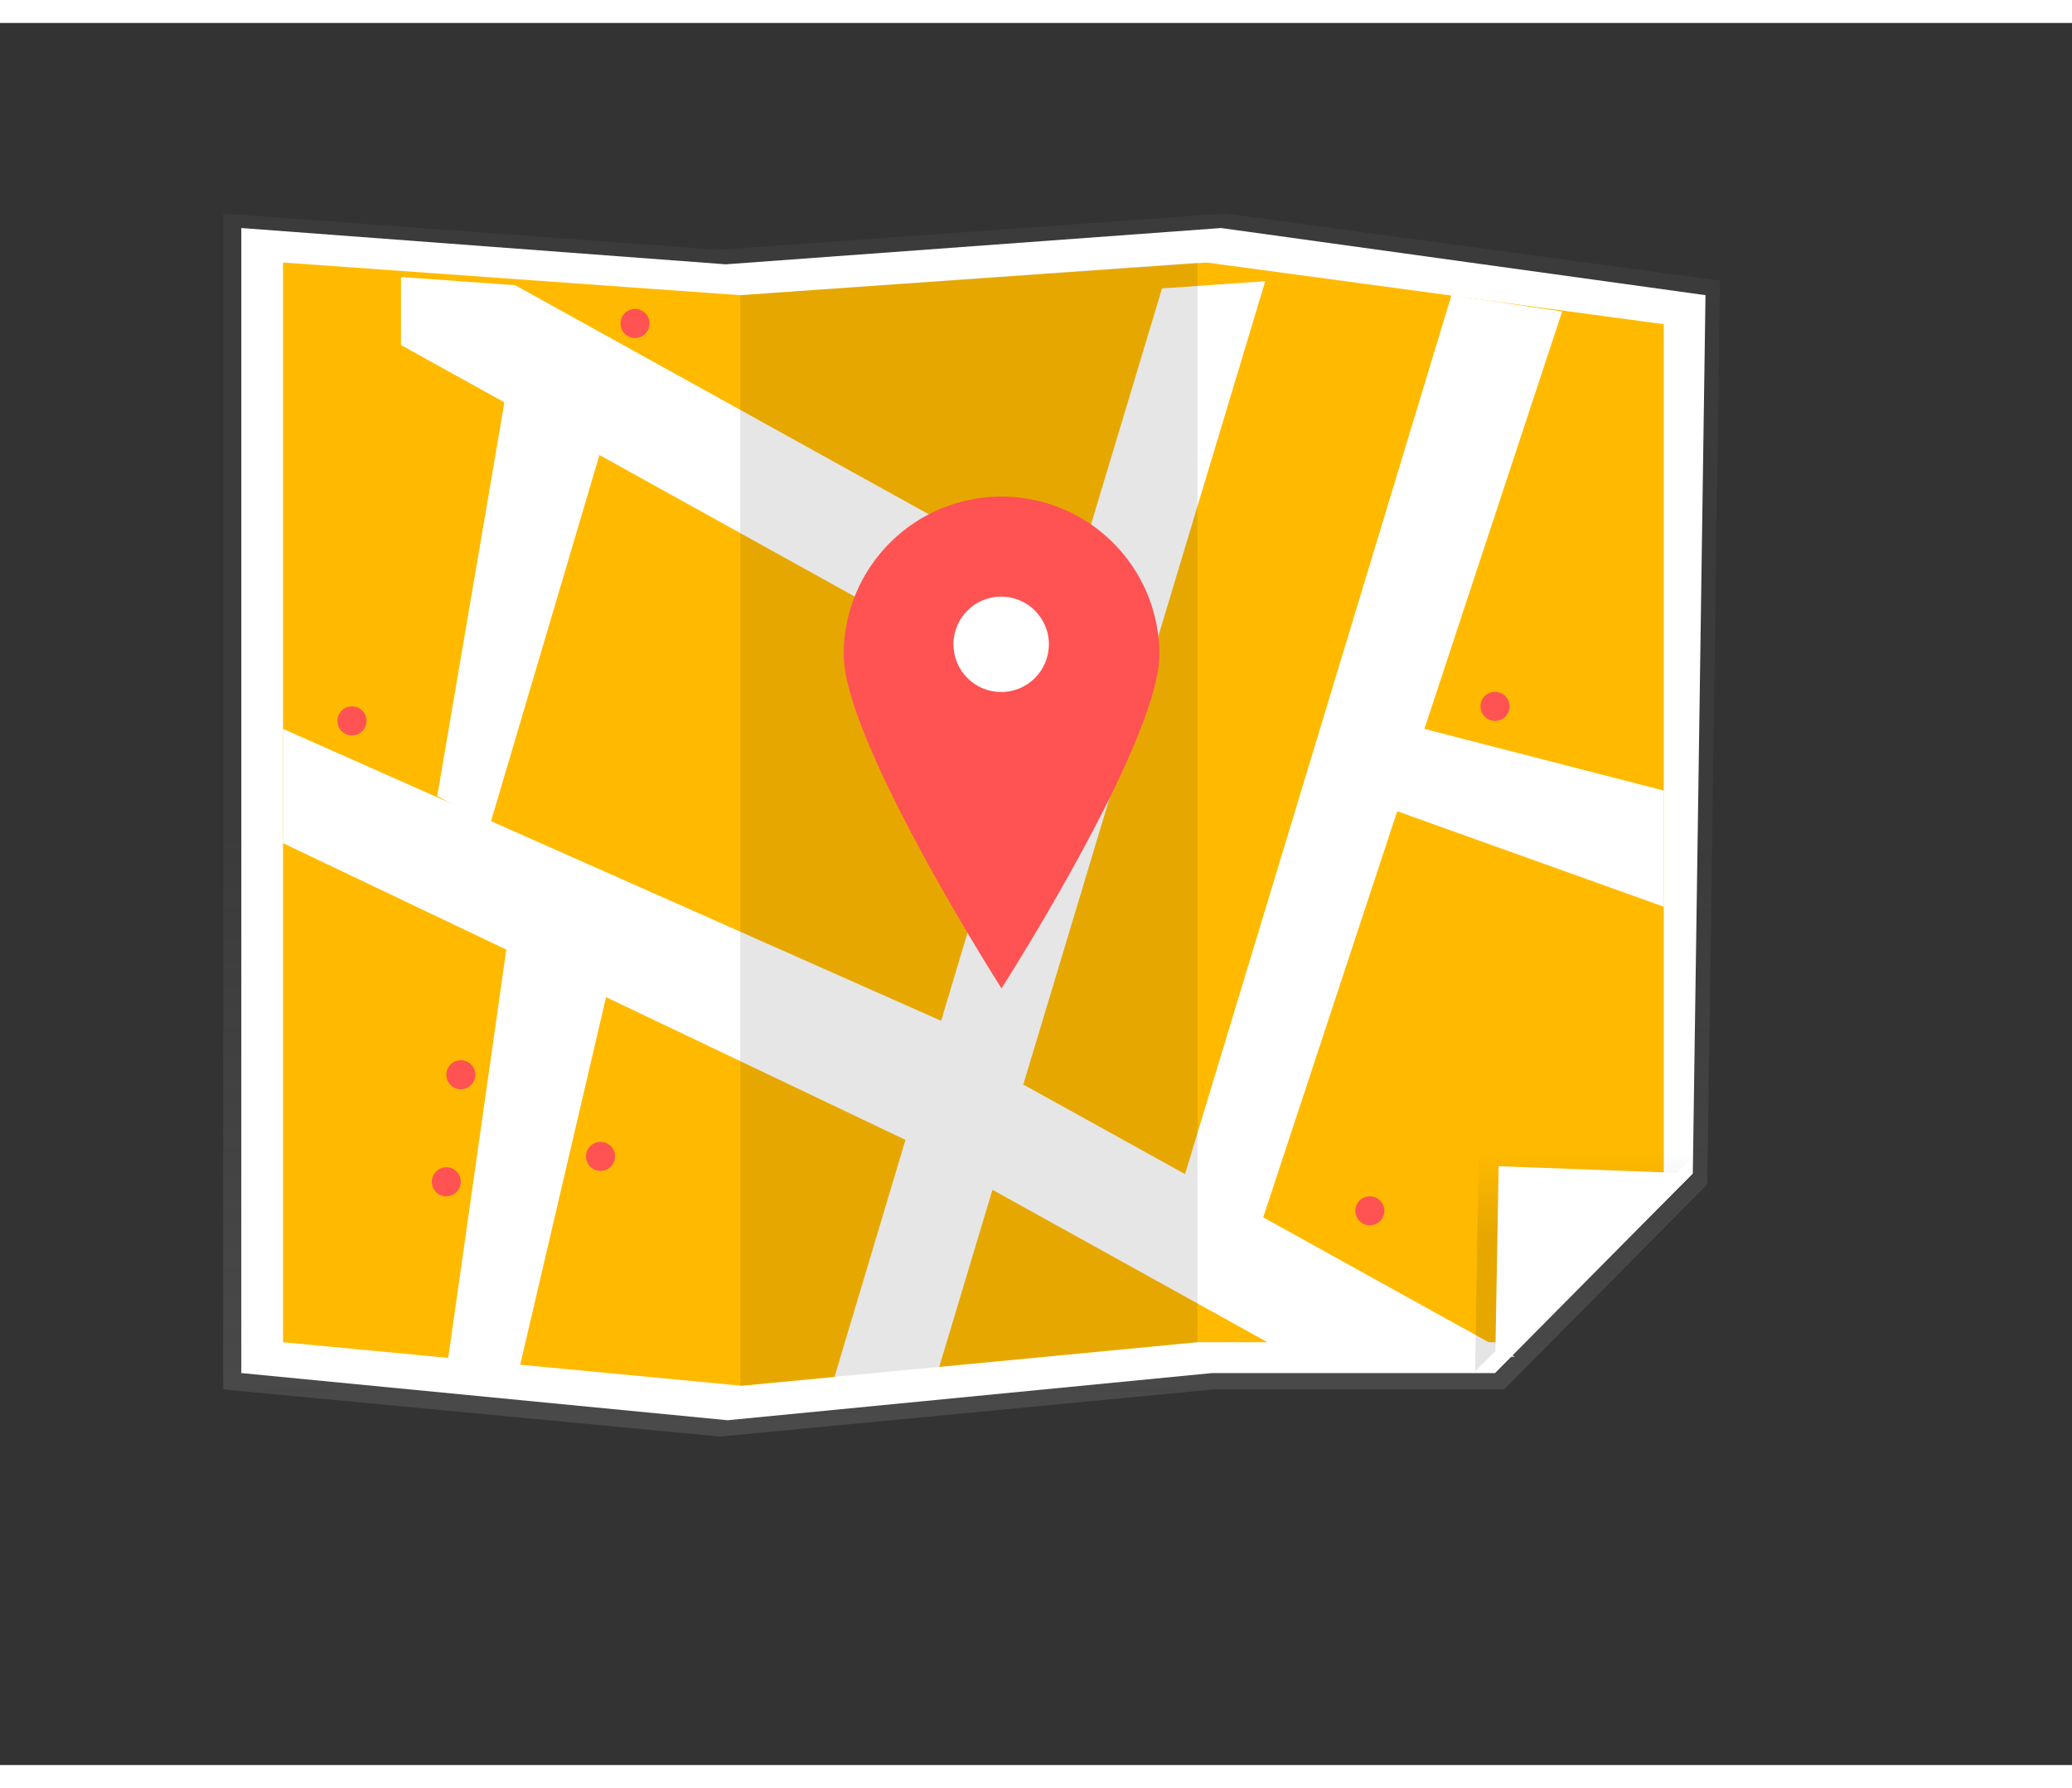 <svg xmlns="http://www.w3.org/2000/svg" width="250" height="215.7" class="float-left mr-2" viewBox="0 0 1142 960">
  <rect x="0" y="0" width="1142" height="960" fill="#333333" stroke="none"/>
  <defs>
    <linearGradient id="a" x1="535.5" x2="535.5" y1="779.2" y2="104.9" gradientUnits="userSpaceOnUse">
      <stop offset="0" stop-color="gray" stop-opacity=".3"/>
      <stop offset=".5" stop-color="gray" stop-opacity=".1"/>
      <stop offset="1" stop-color="gray" stop-opacity=".1"/>
    </linearGradient>
    <linearGradient id="c" x1="873.2" x2="873.2" y1="742.8" y2="620.1" gradientUnits="userSpaceOnUse">
      <stop offset="0" stop-opacity=".1"/>
      <stop offset=".6" stop-opacity=".1"/>
      <stop offset="1" stop-opacity="0"/>
    </linearGradient>
    <clipPath id="b">
      <path fill="#ffba00" d="M889 735H725l-251 24-253-24V140l252 18 257-18 252 34v468l-93 93z"/>
    </clipPath>
  </defs>
  <path fill="url(#a)" d="M829 753H669l-272 26-274-26V105l273 20 279-20 273 37-7 498-112 113z"/>
  <path fill="#fff" d="M824 744H668l-267 26-268-26V113l267 20 273-20 267 37-7 484-109 110z"/>
  <path fill="#ffba00" d="M825 727H660l-251 24-253-24V132l252 18 257-18 252 34v468l-92 93z"/>
  <g clip-path="url(#b)">
    <path fill="#fff" d="M1142 905 564 585 711 97l-50-19-71 236L23 0 0 55l572 317-130 434 50 20 55-183 572 317 23-55z"/>
  </g>
  <path fill="url(#c)" d="m813 743 2-123 118 5-120 118z"/>
  <path fill="#fff" d="m156 389 363 161 24 50-24 25-363-173v-63zm668 354 2-113 107 4-109 109zm-175-95 151-498 61 9-170 515-42-26z"/>
  <path d="m408 751 252-24V132l-252 18" opacity=".1"/>
  <path fill="#ff5252" d="M639 348c0 48-87 184-87 184s-87-136-87-184a87 87 0 1 1 174 0z"/>
  <circle cx="551.8" cy="342.4" r="26.3" fill="#fff"/>
  <path fill="#fff" d="m785 389 132 34v64l-162-58 30-40zM279 511l-33 232 38 8 50-214v-30l-55 4zm-1-302-37 217 29 16 69-233h-61z"/>
  <circle cx="350" cy="165.6" r="8" fill="#ff5252"/>
  <circle cx="254" cy="579.6" r="8" fill="#ff5252"/>
  <circle cx="246" cy="638.6" r="8" fill="#ff5252"/>
  <circle cx="331" cy="624.6" r="8" fill="#ff5252"/>
  <circle cx="194" cy="384.6" r="8" fill="#ff5252"/>
  <circle cx="824" cy="376.6" r="8" fill="#ff5252"/>
  <circle cx="755" cy="654.6" r="8" fill="#ff5252"/>
</svg>
